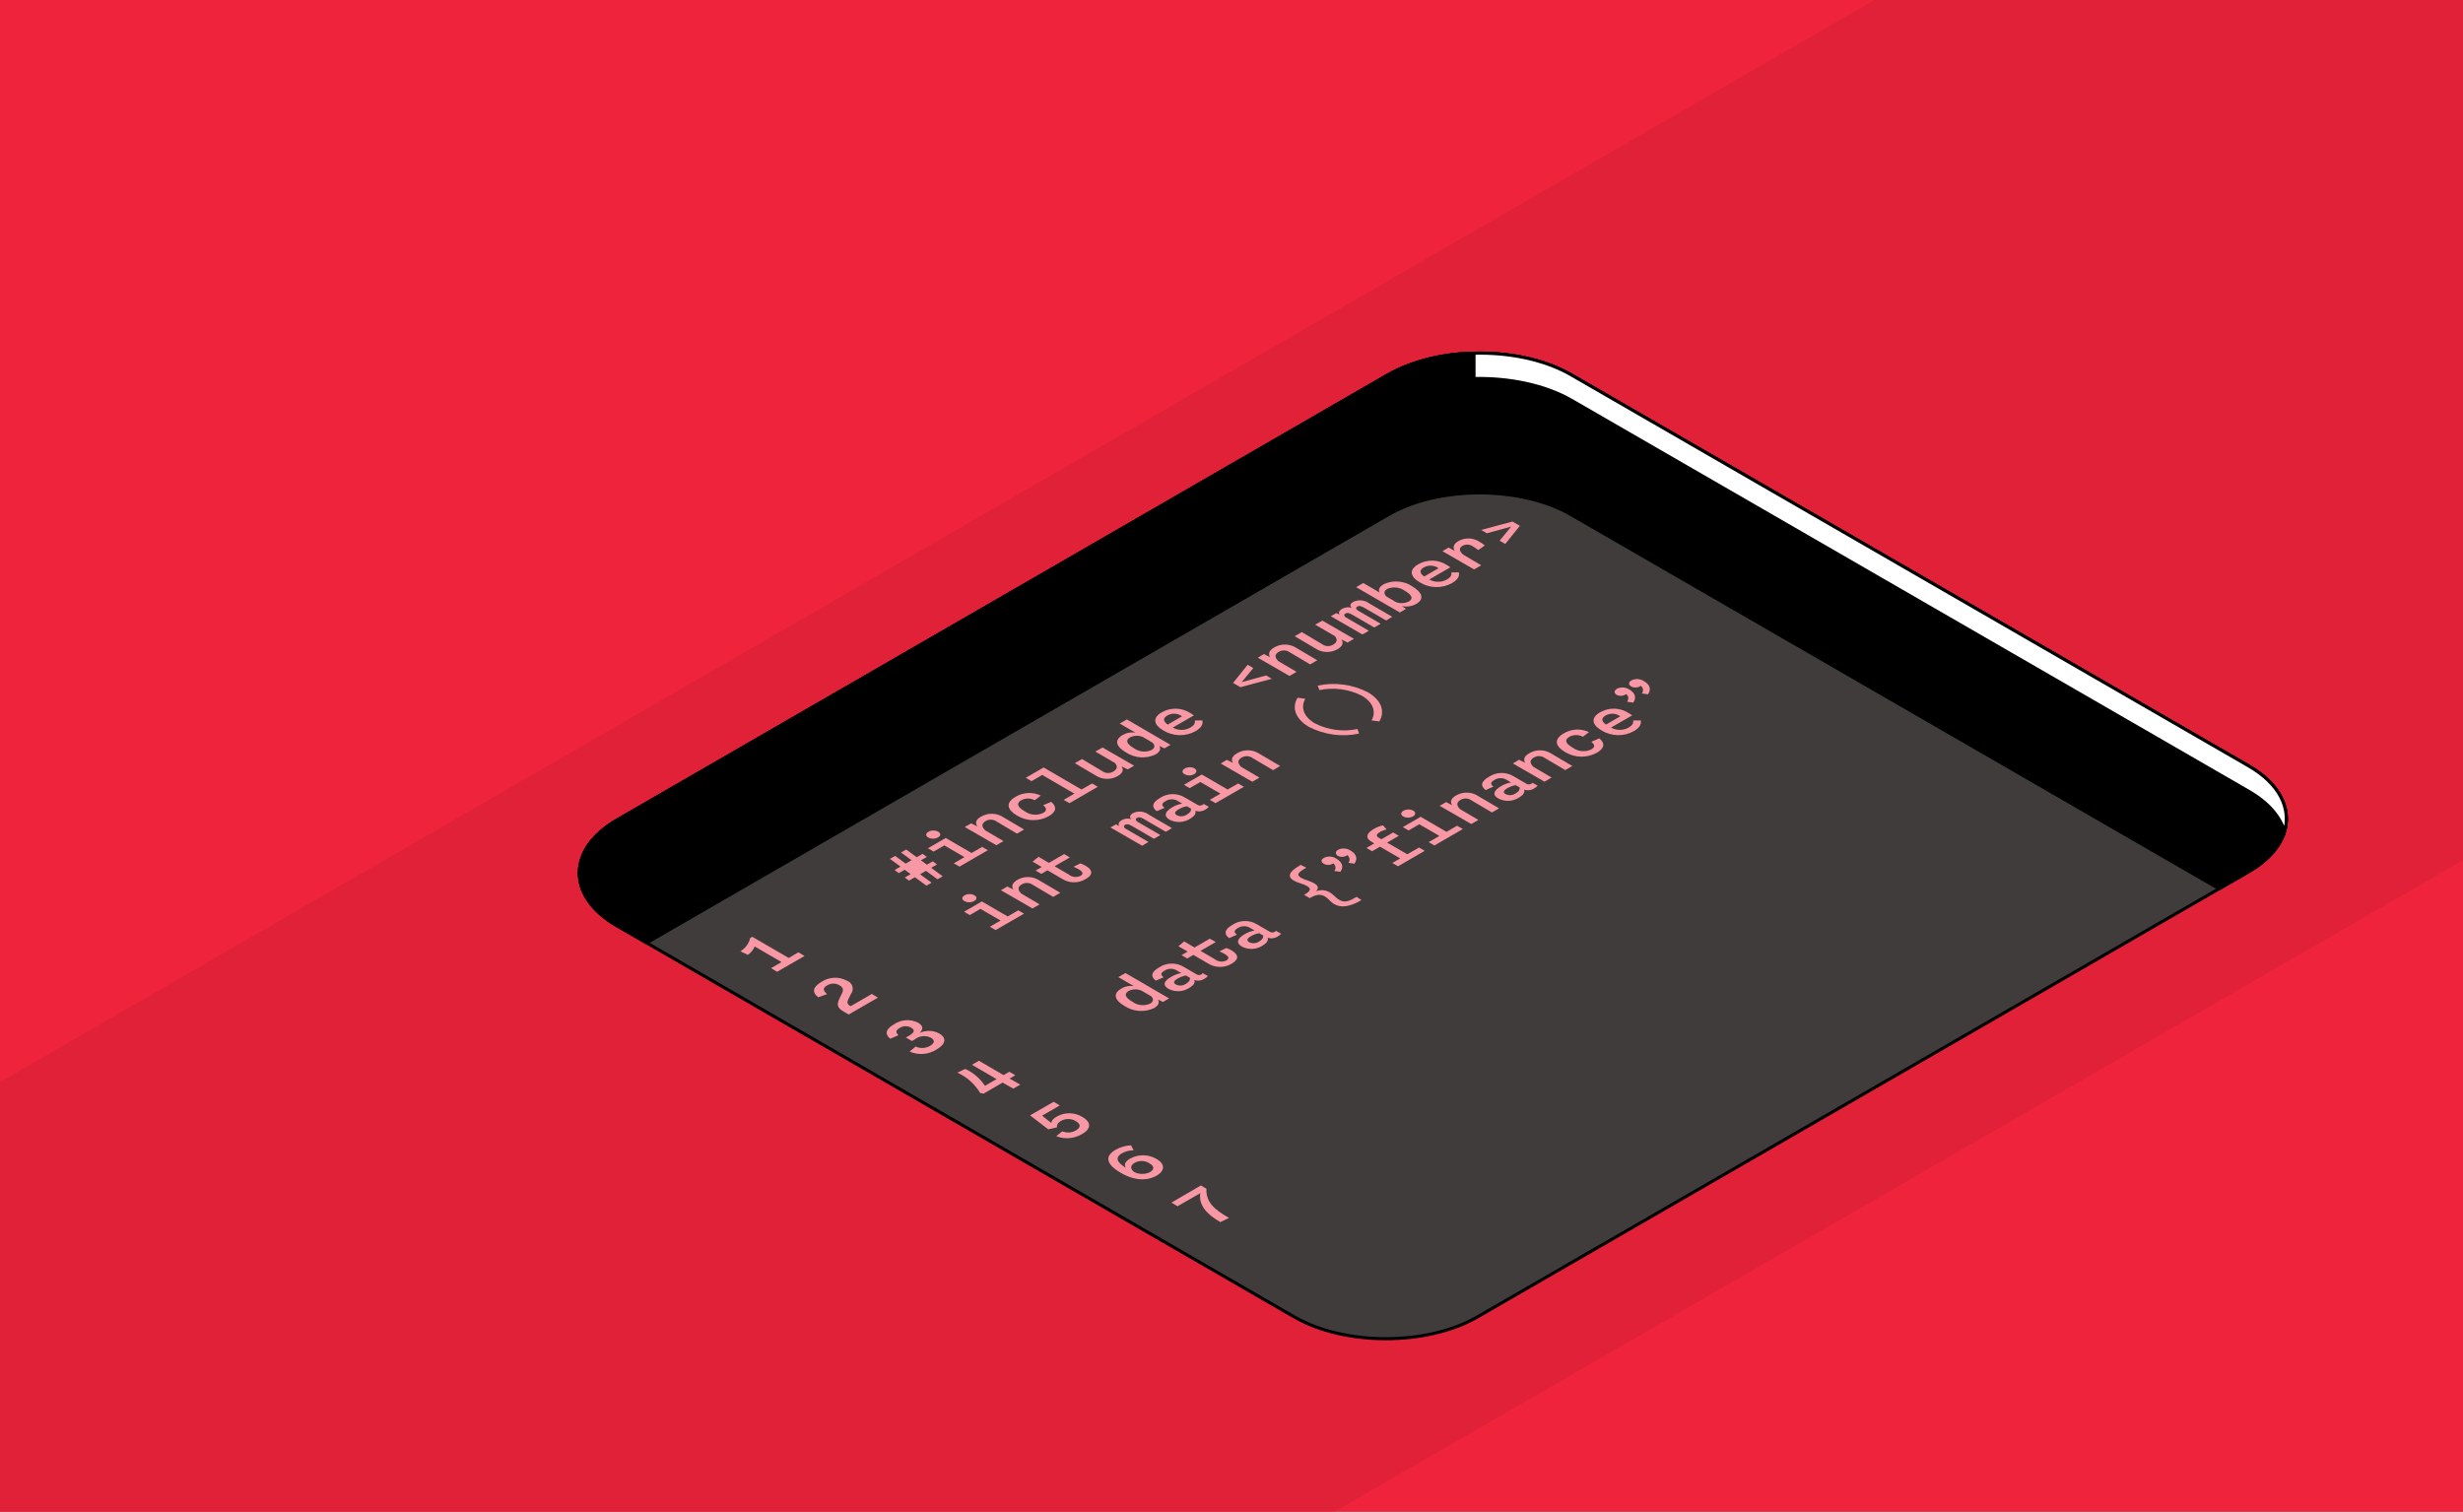 <svg width="795" height="488" viewBox="0 0 795 488" fill="none" xmlns="http://www.w3.org/2000/svg">
<rect x="0" y="0" width="795" height="488" fill="#333333" stroke="none"/>
<g clip-path="url(#clip0_374_12589)">
<rect width="795" height="488" fill="#EF233C"/>
<rect x="-128" y="423.227" width="1064.45" height="335.479" transform="rotate(-30 -128 423.227)" fill="#E12138"/>
<path d="M417.755 425.142C434.029 434.534 460.618 434.534 476.892 425.142L725.794 281.417C742.069 272.044 742.069 256.672 725.794 247.299L507.147 121.044C490.873 111.652 464.284 111.652 448.01 121.044L199.206 264.75C182.931 274.142 182.931 289.515 199.206 298.887L417.755 425.142Z" fill="#403C3C" stroke="black" stroke-miterlimit="10"/>
<path d="M507.147 166.162L716.284 286.926L725.794 281.417C742.069 272.044 742.069 256.672 725.794 247.299L507.147 121.044C490.873 111.652 464.284 111.652 448.01 121.044L199.206 264.75C182.931 274.142 182.931 289.515 199.206 298.887L208.716 304.377L448.108 166.162C464.284 156.77 490.873 156.77 507.147 166.162Z" fill="black" stroke="black" stroke-miterlimit="10"/>
<path d="M242.814 302.436L254.578 309.26L257.716 307.436L259.676 308.632L250.833 313.73L248.872 312.554L252.265 310.593L243.598 305.554C243.152 306.666 242.371 307.612 241.363 308.26L238.99 307.103C239.773 306.635 240.456 306.016 240.998 305.283C241.54 304.549 241.93 303.715 242.147 302.828L242.814 302.436Z" fill="#F898A4"/>
<path d="M299.167 276.652L297.265 277.75L299.186 279.162L301.088 278.064L302.441 279.083L300.559 280.162L304.284 282.907L302.618 283.868L298.892 281.142L296.97 282.24L300.696 284.966L299.029 285.926L295.304 283.201L293.402 284.299L292.029 283.299L293.931 282.201L292.029 280.789L290.108 281.887L288.755 280.867L290.657 279.769L287.265 277.279L288.931 276.318L292.323 278.809L294.225 277.711L290.833 275.22L292.5 274.26L295.892 276.75L297.794 275.652L299.167 276.652Z" fill="#F898A4"/>
<path d="M297.52 280.122L295.618 281.22L293.696 279.809L295.598 278.711L297.52 280.122Z" fill="#F898A4"/>
<path d="M302.735 270.357C302.251 270.622 301.708 270.76 301.156 270.76C300.605 270.76 300.062 270.622 299.578 270.357C298.696 269.828 298.735 269.063 299.696 268.514C300.184 268.253 300.73 268.117 301.284 268.117C301.838 268.117 302.383 268.253 302.872 268.514C303.754 269.102 303.696 269.847 302.735 270.357Z" fill="#F898A4"/>
<path d="M313.598 275.377L317.01 273.417L318.873 274.475L309.696 279.77L307.853 278.711L311.304 276.711L304.814 272.926L301.363 274.926L299.5 273.848L305.265 270.534L313.598 275.377Z" fill="#F898A4"/>
<path d="M316.656 263.652C317.763 262.999 319.031 262.673 320.315 262.711C321.599 262.75 322.846 263.15 323.911 263.867L330.558 267.789L328.264 269.122L321.656 265.201C321.144 264.839 320.536 264.635 319.909 264.614C319.282 264.593 318.663 264.756 318.127 265.083C316.931 265.769 316.637 266.75 318.009 268.083L323.892 271.534L321.598 272.868L311.401 266.985L313.48 265.809L315.441 266.789C314.637 265.534 315.127 264.475 316.656 263.652Z" fill="#F898A4"/>
<path d="M327.833 257.221C329.051 256.495 330.429 256.081 331.845 256.016C333.261 255.952 334.671 256.237 335.95 256.848L333.99 258.339C333.323 257.982 332.579 257.795 331.823 257.795C331.067 257.795 330.323 257.982 329.656 258.339C328.068 259.26 328.205 260.417 330.656 261.848C331.517 262.49 332.536 262.884 333.604 262.987C334.672 263.091 335.748 262.901 336.715 262.437C337.951 261.711 337.911 260.946 336.715 259.946L339.303 258.868C341.264 260.495 340.931 262.103 338.519 263.495C336.93 264.378 335.135 264.819 333.318 264.774C331.501 264.73 329.729 264.2 328.186 263.241C325.147 261.417 324.382 259.201 327.833 257.221Z" fill="#F898A4"/>
<path d="M336.852 247.77L349.088 254.888L352.5 252.927L354.343 254.005L345.186 259.299L343.323 258.221L346.794 256.221L336.402 250.182L332.951 252.182L331.088 251.103L336.852 247.77Z" fill="#F898A4"/>
<path d="M355.872 241.319L366.068 247.201L363.99 248.397L362.029 247.417C362.813 248.633 362.323 249.633 360.774 250.535C359.67 251.174 358.408 251.491 357.132 251.449C355.857 251.408 354.619 251.009 353.558 250.299L346.931 246.378L349.225 245.044L355.813 248.966C356.326 249.328 356.933 249.532 357.56 249.553C358.187 249.574 358.807 249.41 359.343 249.084C360.499 248.417 360.911 247.535 359.911 246.338L353.538 242.633L355.872 241.319Z" fill="#F898A4"/>
<path d="M361.421 233.593L363.715 232.26L377.813 240.456L375.852 241.613L374.205 240.809C374.833 241.848 374.343 242.77 372.95 243.574C371.432 244.297 369.751 244.612 368.073 244.488C366.395 244.365 364.778 243.806 363.382 242.868C360.362 241.122 359.46 238.946 362.382 237.279C363.617 236.554 365.067 236.284 366.48 236.515L361.421 233.593ZM372.029 239.77L368.892 237.926C368.231 237.646 367.516 237.513 366.798 237.536C366.08 237.56 365.376 237.74 364.735 238.064C363.147 238.966 363.715 240.221 365.892 241.475C366.704 242.086 367.663 242.471 368.672 242.592C369.681 242.712 370.704 242.564 371.637 242.162C372.735 241.534 372.951 240.711 372.029 239.77Z" fill="#F898A4"/>
<path d="M384.148 230.162C384.565 230.4 384.965 230.669 385.344 230.966L378.54 234.887C379.407 235.379 380.386 235.637 381.383 235.637C382.38 235.637 383.359 235.379 384.226 234.887C385.403 234.201 385.834 233.495 385.677 232.593H388.108C388.402 233.887 387.638 235.025 385.893 236.044C384.292 236.93 382.484 237.376 380.655 237.334C378.826 237.293 377.04 236.767 375.481 235.809C372.324 233.966 371.912 231.711 375.05 229.927C376.446 229.14 378.029 228.746 379.631 228.787C381.233 228.829 382.794 229.304 384.148 230.162ZM381.54 231.24C380.857 230.747 380.046 230.461 379.205 230.416C378.363 230.371 377.527 230.568 376.795 230.985C375.167 231.907 375.559 232.946 376.912 233.927L381.54 231.24Z" fill="#F898A4"/>
<path d="M402.716 214.613L404.539 215.671L400.775 220.22L408.657 218.064L410.5 219.142L400.363 221.848L398.01 220.475L402.716 214.613Z" fill="#F898A4"/>
<path d="M411.283 209.025C412.39 208.372 413.658 208.046 414.942 208.084C416.226 208.122 417.473 208.523 418.538 209.24L425.185 213.162L422.891 214.495L416.283 210.574C415.768 210.21 415.157 210.005 414.526 209.984C413.896 209.964 413.273 210.127 412.734 210.456C411.538 211.142 411.264 212.123 412.617 213.436L418.499 216.907L416.205 218.221L406.009 212.338L407.97 211.142L409.93 212.142C409.264 210.907 409.754 209.907 411.283 209.025Z" fill="#F898A4"/>
<path d="M426.834 200.358L437.03 206.24L434.951 207.436L432.991 206.436C433.775 207.652 433.285 208.672 431.736 209.573C430.635 210.215 429.374 210.532 428.101 210.487C426.827 210.442 425.593 210.037 424.54 209.319L417.893 205.397L420.187 204.064L426.794 207.985C427.301 208.351 427.904 208.559 428.529 208.583C429.153 208.608 429.771 208.447 430.304 208.123C431.461 207.456 431.873 206.554 430.893 205.377L424.5 201.652L426.834 200.358Z" fill="#F898A4"/>
<path d="M436.774 194.318C437.624 193.903 438.573 193.736 439.513 193.837C440.453 193.937 441.346 194.301 442.088 194.887L449.382 199.122L447.421 200.318L440.225 196.142C439.265 195.593 438.637 195.514 438.127 195.808C437.617 196.103 437.559 196.456 438.127 197.005L438.343 197.122L445.657 201.377L443.578 202.573L436.382 198.397C435.421 197.828 434.794 197.769 434.284 198.063C433.774 198.357 433.716 198.691 434.284 199.24L441.833 203.632L439.755 204.828L429.559 198.946L431.343 197.926L432.363 198.456C431.912 197.691 432.363 197.083 433.127 196.593C433.596 196.317 434.117 196.141 434.657 196.077C435.197 196.012 435.744 196.061 436.265 196.22C435.539 195.416 435.892 194.828 436.774 194.318Z" fill="#F898A4"/>
<path d="M446.637 188.613C448.112 187.916 449.744 187.616 451.371 187.744C452.997 187.871 454.563 188.42 455.912 189.338C459.108 191.299 459.833 193.377 457.128 194.966C455.727 195.748 454.09 195.998 452.519 195.672L453.794 196.593L451.833 197.73L437.735 189.554L440.029 188.221L445.304 191.279C444.775 190.26 445.304 189.397 446.637 188.613ZM454.755 194.162C456.284 193.299 455.716 192.064 453.539 190.789C452.728 190.193 451.777 189.815 450.778 189.692C449.779 189.568 448.765 189.703 447.833 190.083C446.735 190.73 446.5 191.574 447.52 192.574L450.559 194.358C451.232 194.625 451.954 194.746 452.678 194.712C453.401 194.678 454.109 194.491 454.755 194.162Z" fill="#F898A4"/>
<path d="M466.951 182.358C467.366 182.591 467.76 182.86 468.128 183.162L461.324 187.083C462.197 187.567 463.179 187.821 464.177 187.821C465.175 187.821 466.157 187.567 467.03 187.083C468.206 186.397 468.618 185.691 468.481 184.789H470.893C471.206 186.083 470.422 187.22 468.677 188.24C467.081 189.13 465.276 189.578 463.449 189.537C461.622 189.495 459.839 188.966 458.285 188.005C455.108 186.162 454.697 183.907 457.853 182.122C459.251 181.339 460.833 180.948 462.435 180.989C464.036 181.031 465.596 181.503 466.951 182.358ZM464.324 183.436C463.639 182.947 462.829 182.664 461.988 182.619C461.148 182.574 460.312 182.769 459.579 183.181C457.951 184.122 458.344 185.142 459.696 186.122L464.324 183.436Z" fill="#F898A4"/>
<path d="M470.774 174.672C471.839 174.074 473.05 173.786 474.27 173.841C475.49 173.897 476.67 174.293 477.676 174.986C478.235 175.305 478.761 175.679 479.245 176.103L477.147 177.594C476.62 177.159 476.055 176.772 475.46 176.437C474.982 176.075 474.408 175.86 473.809 175.819C473.21 175.777 472.612 175.91 472.088 176.201C471.049 176.809 470.774 177.672 472.225 179.025L478.107 182.496L475.794 183.829L465.598 177.947L467.558 176.77L469.519 177.829C468.911 176.672 469.107 175.633 470.774 174.672Z" fill="#F898A4"/>
<path d="M478.088 171.083L488.206 168.377L490.578 169.75L485.872 175.613L484.049 174.554L487.774 170.005L479.912 172.162L478.088 171.083Z" fill="#F898A4"/>
<path d="M265.127 317.004C266.342 316.187 267.759 315.72 269.222 315.655C270.685 315.589 272.137 315.927 273.421 316.632C273.828 316.775 274.195 317.012 274.492 317.325C274.789 317.637 275.008 318.016 275.131 318.429C275.253 318.842 275.276 319.279 275.197 319.703C275.118 320.127 274.939 320.526 274.676 320.867L273.833 322.573C273.323 323.612 273.441 324.181 274.5 324.808H274.637L281.402 320.887L283.362 322.083L273.95 327.514L272.441 326.652C270.323 325.416 269.892 324.534 271.068 322.122L271.715 320.828C272.245 319.769 272.343 318.867 271.009 318.122C270.404 317.743 269.704 317.542 268.99 317.542C268.275 317.542 267.576 317.743 266.97 318.122C265.578 318.926 265.519 319.691 266.97 320.926L264.107 321.965C261.95 320.299 262.421 318.573 265.127 317.004Z" fill="#F898A4"/>
<path d="M314.421 290.887C313.933 291.148 313.387 291.285 312.833 291.285C312.279 291.285 311.734 291.148 311.245 290.887C310.363 290.358 310.402 289.593 311.363 289.044C311.85 288.78 312.396 288.641 312.951 288.641C313.506 288.641 314.051 288.78 314.539 289.044C315.441 289.573 315.382 290.338 314.421 290.887Z" fill="#F898A4"/>
<path d="M325.264 295.867L328.676 293.887L330.538 294.965L321.362 300.259L319.519 299.181L322.97 297.181L316.48 293.416L313.029 295.416L311.186 294.338L316.931 291.024L325.264 295.867Z" fill="#F898A4"/>
<path d="M328.323 284.084C329.429 283.431 330.698 283.105 331.982 283.144C333.266 283.182 334.513 283.583 335.578 284.3L342.245 288.221L339.931 289.554L333.323 285.633C332.812 285.269 332.204 285.063 331.576 285.042C330.948 285.021 330.328 285.186 329.794 285.515C328.598 286.202 328.304 287.182 329.676 288.496L335.559 291.966L333.264 293.28L323.068 287.398L325.147 286.202L327.107 287.202C326.323 286.045 326.813 285.025 328.323 284.084Z" fill="#F898A4"/>
<path d="M335.225 276.613L338.559 278.573L343.48 275.73L345.323 276.809L340.402 279.652L344.97 282.318C345.487 282.742 346.114 283.01 346.777 283.09C347.441 283.17 348.113 283.059 348.716 282.769C349.794 282.142 349.578 281.456 348.147 280.613C347.696 280.358 347.108 280.083 346.519 279.809L348.735 278.73C349.311 278.939 349.868 279.195 350.402 279.495C352.676 280.828 352.99 282.358 350.402 283.809C349.23 284.515 347.881 284.873 346.513 284.842C345.146 284.811 343.815 284.391 342.676 283.632L338.088 280.965L336.127 282.122L334.284 281.044L336.245 279.887L333.284 278.162L335.225 276.613Z" fill="#F898A4"/>
<path d="M365.657 262.515C366.504 262.103 367.45 261.939 368.386 262.039C369.322 262.14 370.211 262.502 370.951 263.083L378.265 267.338L376.304 268.534L369.089 264.338C368.147 263.789 367.52 263.73 367.01 264.025C366.5 264.319 366.441 264.652 367.01 265.221L367.226 265.338L374.54 269.593L372.461 270.789L365.246 266.593C364.304 266.044 363.677 265.985 363.167 266.279C362.657 266.573 362.598 266.887 363.167 267.456L370.716 271.828L368.638 273.024L358.441 267.142L360.226 266.123L361.245 266.672C360.794 265.887 361.245 265.299 362.01 264.809C362.479 264.533 363 264.357 363.54 264.293C364.08 264.228 364.627 264.277 365.147 264.436C364.422 263.711 364.775 263.103 365.657 262.515Z" fill="#F898A4"/>
<path d="M388.5 259.535L390.167 260.456C389.866 260.828 389.492 261.135 389.069 261.358C388.59 261.663 388.05 261.857 387.486 261.925C386.923 261.993 386.351 261.933 385.814 261.75C386.167 262.672 385.481 263.554 384.049 264.378C383.069 264.985 381.948 265.326 380.796 265.367C379.644 265.408 378.502 265.148 377.481 264.613C375.638 263.535 375.853 262.084 378.422 260.593C379.408 260.027 380.481 259.63 381.598 259.417L380.285 258.672C379.675 258.265 378.959 258.047 378.226 258.047C377.493 258.047 376.776 258.265 376.167 258.672C374.951 259.358 374.834 259.986 375.892 260.789L373.383 261.888C371.618 260.554 371.873 259.084 374.422 257.613C375.6 256.834 376.974 256.404 378.387 256.373C379.799 256.342 381.191 256.711 382.402 257.436L386.324 259.711C386.577 259.919 386.887 260.044 387.214 260.068C387.54 260.093 387.866 260.016 388.147 259.848C388.278 259.759 388.397 259.654 388.5 259.535ZM384.422 261.064L383.108 260.299C382.188 260.45 381.304 260.769 380.5 261.24C379.128 262.025 378.932 262.652 379.893 263.201C380.4 263.455 380.967 263.566 381.533 263.525C382.098 263.484 382.643 263.291 383.108 262.966C384.089 262.397 384.52 261.809 384.441 261.005" fill="#F898A4"/>
<path d="M385.481 249.926C384.997 250.191 384.454 250.329 383.902 250.329C383.351 250.329 382.808 250.191 382.324 249.926C381.422 249.416 381.481 248.652 382.441 248.083C382.927 247.822 383.469 247.686 384.02 247.686C384.571 247.686 385.113 247.822 385.599 248.083C386.402 248.613 386.344 249.358 385.481 249.926Z" fill="#F898A4"/>
<path d="M396.244 254.888L399.656 252.927L401.499 254.005L392.342 259.28L390.48 258.221L393.931 256.221L387.46 252.456L383.99 254.437L382.146 253.358L387.911 250.045L396.244 254.888Z" fill="#F898A4"/>
<path d="M399.304 243.18C400.407 242.521 401.675 242.188 402.96 242.223C404.245 242.258 405.493 242.658 406.559 243.376L413.206 247.298L410.912 248.631L404.284 244.71C403.773 244.346 403.165 244.14 402.537 244.119C401.91 244.098 401.29 244.263 400.755 244.592C399.559 245.278 399.284 246.259 400.637 247.592L406.519 251.043L404.206 252.377L394.029 246.494L395.99 245.298L397.951 246.278C397.245 245.043 397.775 244.063 399.304 243.18Z" fill="#F898A4"/>
<path d="M418.813 225.259L421.323 225.573C419.696 228.455 420.872 231.455 424.421 233.534C428.654 235.689 433.498 236.333 438.147 235.357L438.676 236.828C433.182 238.001 427.451 237.231 422.46 234.651C418.166 232.102 416.853 228.534 418.813 225.259Z" fill="#F898A4"/>
<path d="M425.323 221.338C430.816 220.169 436.543 220.931 441.539 223.495C445.794 225.985 447.186 229.534 445.225 232.906L442.696 232.573C444.323 229.71 443.147 226.691 439.598 224.612C435.363 222.463 430.522 221.82 425.872 222.789L425.323 221.338Z" fill="#F898A4"/>
<path d="M288.519 330.711C289.657 329.923 290.987 329.458 292.368 329.365C293.749 329.271 295.129 329.554 296.362 330.182C297.97 331.123 298.147 332.26 296.813 333.476C297.813 333.009 298.906 332.781 300.008 332.808C301.111 332.835 302.191 333.118 303.166 333.633C305.578 335.044 305.402 337.025 302.264 338.829C300.987 339.646 299.525 340.133 298.013 340.246C296.5 340.359 294.983 340.094 293.598 339.476L295.558 337.868C296.28 338.202 297.07 338.361 297.864 338.33C298.658 338.299 299.434 338.081 300.127 337.692C301.748 336.724 301.846 335.822 300.421 334.986C299.606 334.593 298.697 334.434 297.797 334.528C296.897 334.621 296.04 334.963 295.323 335.515L294.362 336.084L292.402 334.946L293.362 334.397C294.853 333.535 295.637 332.652 294.108 331.77C293.534 331.438 292.88 331.273 292.218 331.294C291.556 331.315 290.913 331.521 290.362 331.888C289.068 332.613 289.068 333.319 290.01 334.201L287.323 335.339C285.48 333.79 285.931 332.201 288.519 330.711Z" fill="#F898A4"/>
<path d="M309.01 346.28L311.579 345.084C314.157 346.281 316.356 348.168 317.931 350.535L321.676 348.378L313.716 343.75L315.971 342.456L323.931 347.084L325.775 346.005L327.735 347.123L325.892 348.201L329.323 350.162L327.069 351.456L323.618 349.495L317.48 353.064L316.382 352.868C314.655 349.971 312.082 347.672 309.01 346.28Z" fill="#F898A4"/>
<path d="M360.951 315.455L363.265 314.142L377.343 322.318L375.383 323.475L373.736 322.671C374.383 323.71 373.892 324.632 372.5 325.455C370.974 326.168 369.29 326.476 367.611 326.349C365.932 326.222 364.313 325.664 362.912 324.73C359.912 322.985 358.99 320.808 361.932 319.161C363.151 318.413 364.6 318.134 366.01 318.377L360.951 315.455ZM371.579 321.632L368.422 319.808C367.767 319.52 367.056 319.38 366.34 319.401C365.624 319.421 364.922 319.601 364.284 319.926C362.696 320.848 363.245 322.083 365.422 323.338C366.236 323.952 367.199 324.339 368.212 324.459C369.224 324.58 370.251 324.43 371.186 324.024C372.265 323.396 372.5 322.573 371.579 321.632Z" fill="#F898A4"/>
<path d="M388.186 314.162L389.873 315.083C389.564 315.456 389.184 315.763 388.755 315.985C388.28 316.29 387.743 316.484 387.182 316.552C386.622 316.62 386.054 316.56 385.52 316.378C385.853 317.299 385.186 318.181 383.755 319.005C382.775 319.612 381.654 319.953 380.502 319.994C379.35 320.036 378.207 319.776 377.186 319.24C375.226 318.162 375.539 316.711 378.108 315.319C379.086 314.736 380.163 314.337 381.284 314.142L379.971 313.378C379.361 312.97 378.645 312.753 377.912 312.753C377.179 312.753 376.462 312.97 375.853 313.378C374.637 314.064 374.52 314.691 375.598 315.495L373.088 316.593C371.304 315.26 371.559 313.809 374.127 312.319C375.302 311.539 376.673 311.109 378.082 311.078C379.491 311.047 380.881 311.416 382.088 312.142L386.01 314.436C386.266 314.637 386.576 314.757 386.901 314.781C387.225 314.806 387.55 314.733 387.833 314.574L388.186 314.162ZM384.108 315.691L382.794 314.927C381.867 315.084 380.977 315.409 380.167 315.887C378.794 316.672 378.618 317.299 379.559 317.848C380.067 318.101 380.633 318.213 381.199 318.172C381.765 318.131 382.309 317.937 382.775 317.613C383.755 317.044 384.186 316.456 384.108 315.652" fill="#F898A4"/>
<path d="M382.226 303.926L385.559 305.886L390.481 303.043L392.442 304.122L387.501 306.965L392.069 309.632C392.586 310.056 393.213 310.323 393.876 310.403C394.539 310.483 395.212 310.372 395.814 310.083C396.893 309.475 396.677 308.769 395.246 307.945C394.717 307.643 394.174 307.368 393.618 307.122L395.854 306.043C396.421 306.256 396.972 306.512 397.501 306.808C399.775 308.141 400.089 309.671 397.501 311.141C396.325 311.84 394.976 312.192 393.61 312.158C392.243 312.123 390.913 311.703 389.775 310.945L385.187 308.279L383.226 309.436L381.383 308.357L383.344 307.2L380.363 305.475L382.226 303.926Z" fill="#F898A4"/>
<path d="M411.853 300.514L413.52 301.435C413.212 301.796 412.84 302.095 412.422 302.318C411.947 302.63 411.406 302.83 410.842 302.901C410.278 302.973 409.705 302.914 409.167 302.73C409.5 303.632 408.834 304.534 407.402 305.357C406.42 305.959 405.3 306.296 404.149 306.338C402.998 306.379 401.856 306.122 400.834 305.592C398.971 304.494 399.206 303.063 401.775 301.573C402.754 300.992 403.83 300.594 404.951 300.396L403.638 299.632C403.026 299.229 402.31 299.015 401.579 299.015C400.847 299.015 400.131 299.229 399.52 299.632C398.304 300.337 398.187 300.965 399.245 301.749L396.736 302.867C394.951 301.514 395.226 300.063 397.775 298.592C398.946 297.804 400.318 297.368 401.729 297.337C403.141 297.306 404.531 297.68 405.736 298.416L409.657 300.69C409.911 300.896 410.222 301.019 410.547 301.044C410.873 301.068 411.199 300.993 411.481 300.828L411.853 300.514ZM407.755 302.043L406.441 301.279C405.514 301.423 404.622 301.743 403.814 302.22C402.461 303.024 402.265 303.632 403.206 304.181C403.715 304.43 404.281 304.54 404.846 304.498C405.411 304.457 405.955 304.266 406.422 303.945C407.383 303.396 407.814 302.808 407.736 301.985" fill="#F898A4"/>
<path d="M419.559 279.397L419.853 279.221L421.657 280.123L421.382 280.28C418.971 281.672 418.323 282.437 419.99 283.397C420.613 283.734 421.271 284.003 421.951 284.201C422.763 284.473 423.55 284.814 424.304 285.221C425.539 286.005 425.735 286.79 424.735 287.75C425.434 287.467 426.187 287.343 426.94 287.387C427.693 287.431 428.427 287.642 429.088 288.005C429.73 288.39 430.322 288.851 430.853 289.378C431.26 289.802 431.722 290.171 432.225 290.476C433.892 291.456 435.206 291.084 437.617 289.691L437.892 289.535L439.441 290.574L439.166 290.731C435.774 292.692 432.951 293.221 430.598 291.848C430.078 291.543 429.609 291.159 429.206 290.711C428.759 290.203 428.236 289.767 427.657 289.417C426.088 288.495 424.696 288.829 422.755 289.946L420.931 288.888C422.892 287.77 423.461 286.927 421.872 286.044C421.164 285.674 420.422 285.372 419.657 285.142C418.976 284.947 418.318 284.678 417.696 284.339C415.265 282.966 416.186 281.339 419.559 279.397Z" fill="#F898A4"/>
<path d="M432.03 274.279C432.658 273.996 433.347 273.878 434.034 273.936C434.72 273.994 435.38 274.227 435.951 274.613C437.912 275.75 438.265 277.299 437.187 278.828L435.226 278.554C435.373 278.372 435.481 278.161 435.543 277.935C435.605 277.71 435.62 277.474 435.587 277.242C435.553 277.01 435.473 276.788 435.35 276.588C435.228 276.389 435.065 276.217 434.873 276.083L434.618 276.24C434.177 276.495 433.676 276.629 433.167 276.629C432.658 276.629 432.157 276.495 431.716 276.24C430.971 275.593 430.951 274.848 432.03 274.279Z" fill="#F898A4"/>
<path d="M427.382 276.926C428.021 276.622 428.728 276.491 429.434 276.546C430.139 276.601 430.818 276.84 431.402 277.24C433.363 278.397 433.735 279.946 432.637 281.456L430.676 281.181C430.826 281.002 430.936 280.793 430.999 280.568C431.063 280.344 431.078 280.108 431.045 279.877C431.012 279.646 430.93 279.425 430.806 279.227C430.682 279.029 430.517 278.86 430.323 278.73L430.068 278.887C429.619 279.127 429.114 279.244 428.604 279.227C428.095 279.21 427.599 279.059 427.166 278.789C426.343 278.201 426.323 277.534 427.382 276.926Z" fill="#F898A4"/>
<path d="M443.441 267.612C444.354 267.073 445.347 266.683 446.382 266.456L447.559 267.769C446.832 267.931 446.132 268.195 445.48 268.554C444.088 269.358 444.127 269.985 445.147 270.515L445.892 270.946L449.676 268.75L451.52 269.828L447.735 272.024L454.245 275.789L458.029 273.612L459.872 274.671L451.245 279.671L449.402 278.593L451.951 277.122L445.441 273.338L442.892 274.809L441.049 273.75L443.598 272.279L442.774 271.789C440.637 270.632 440.951 269.044 443.441 267.612Z" fill="#F898A4"/>
<path d="M456.069 263.573C455.584 263.834 455.041 263.97 454.49 263.97C453.939 263.97 453.397 263.834 452.912 263.573C452.03 263.043 452.069 262.279 453.03 261.729C453.517 261.465 454.063 261.327 454.618 261.327C455.173 261.327 455.718 261.465 456.206 261.729C457.049 262.259 456.99 263.024 456.069 263.573Z" fill="#F898A4"/>
<path d="M466.892 268.554L470.304 266.574L472.166 267.652L462.99 272.947L461.147 271.868L464.598 269.868L458.108 266.103L454.657 268.103L452.794 267.025L458.559 263.692L466.892 268.554Z" fill="#F898A4"/>
<path d="M469.95 256.828C471.056 256.176 472.325 255.85 473.609 255.888C474.893 255.926 476.14 256.327 477.205 257.044L483.872 260.966L481.558 262.299L474.95 258.377C474.439 258.012 473.833 257.805 473.206 257.781C472.579 257.756 471.958 257.916 471.421 258.24C470.225 258.946 469.931 259.926 471.303 261.24L477.185 264.711L474.891 266.024L464.695 260.142L466.774 258.946L468.734 259.946C467.95 258.711 468.421 257.711 469.95 256.828Z" fill="#F898A4"/>
<path d="M494.637 252.711L496.323 253.632C496.004 253.994 495.626 254.299 495.205 254.534C494.727 254.839 494.186 255.033 493.623 255.101C493.059 255.169 492.488 255.109 491.95 254.926C492.303 255.828 491.637 256.73 490.186 257.554C489.21 258.161 488.091 258.502 486.942 258.543C485.794 258.585 484.654 258.325 483.637 257.789C481.676 256.691 481.99 255.26 484.558 253.769C485.541 253.196 486.616 252.798 487.735 252.593L486.421 251.828C485.81 251.426 485.094 251.212 484.362 251.212C483.63 251.212 482.915 251.426 482.303 251.828C481.088 252.534 480.97 253.162 482.048 253.946L479.539 255.064C477.754 253.711 478.009 252.26 480.578 250.789C481.75 250.005 483.122 249.572 484.532 249.541C485.943 249.51 487.333 249.881 488.539 250.613L492.46 252.887C492.714 253.093 493.025 253.216 493.35 253.24C493.676 253.265 494.002 253.189 494.284 253.024L494.637 252.711ZM490.558 254.24L489.245 253.475C488.316 253.638 487.42 253.956 486.597 254.417C485.225 255.22 485.048 255.848 485.99 256.377C486.497 256.631 487.064 256.743 487.63 256.701C488.196 256.66 488.74 256.467 489.205 256.142C490.186 255.573 490.617 254.985 490.539 254.181" fill="#F898A4"/>
<path d="M493.617 243.181C494.722 242.526 495.989 242.196 497.273 242.231C498.557 242.266 499.805 242.663 500.872 243.377L507.519 247.299L505.225 248.612L498.598 244.691C498.086 244.326 497.479 244.121 496.851 244.1C496.223 244.079 495.603 244.244 495.068 244.573C493.872 245.259 493.578 246.24 494.951 247.573L500.833 251.024L498.519 252.357L488.343 246.475L490.304 245.279L492.264 246.259C491.598 245.044 492.088 244.063 493.617 243.181Z" fill="#F898A4"/>
<path d="M504.794 236.73C506.01 236.01 507.385 235.599 508.797 235.534C510.209 235.469 511.615 235.752 512.892 236.358L510.932 237.848C510.261 237.494 509.514 237.309 508.755 237.309C507.997 237.309 507.25 237.494 506.579 237.848C504.991 238.77 505.128 239.926 507.579 241.338C508.439 241.98 509.458 242.373 510.526 242.477C511.594 242.581 512.67 242.39 513.638 241.926C514.873 241.221 514.834 240.436 513.638 239.456L516.226 238.377C518.187 239.985 517.853 241.613 515.442 243.005C513.847 243.884 512.048 244.322 510.228 244.274C508.408 244.225 506.634 243.693 505.089 242.73C502.089 240.946 501.343 238.711 504.794 236.73Z" fill="#F898A4"/>
<path d="M525.617 230.162C526.038 230.396 526.438 230.664 526.813 230.966L519.99 234.887C520.863 235.372 521.845 235.626 522.843 235.626C523.841 235.626 524.823 235.372 525.696 234.887C526.872 234.201 527.304 233.495 527.147 232.593H529.578C529.872 233.887 529.108 235.025 527.363 236.044C525.762 236.93 523.954 237.376 522.125 237.334C520.295 237.293 518.51 236.767 516.951 235.809C513.794 233.966 513.382 231.711 516.519 229.927C517.915 229.14 519.499 228.746 521.101 228.787C522.703 228.829 524.264 229.304 525.617 230.162ZM523.01 231.24C522.325 230.752 521.514 230.468 520.674 230.423C519.834 230.378 518.998 230.573 518.264 230.985C516.637 231.927 517.029 232.946 518.382 233.927L523.01 231.24Z" fill="#F898A4"/>
<path d="M526.657 219.612C527.301 219.31 528.013 219.183 528.721 219.241C529.43 219.3 530.111 219.542 530.697 219.945C532.658 221.082 533.01 222.631 531.912 224.161L529.952 223.867C530.098 223.686 530.206 223.477 530.268 223.253C530.329 223.029 530.344 222.794 530.311 222.564C530.278 222.334 530.197 222.113 530.075 221.915C529.952 221.718 529.79 221.548 529.599 221.416L529.344 221.573C528.898 221.823 528.395 221.955 527.883 221.955C527.371 221.955 526.868 221.823 526.422 221.573C525.599 220.965 525.579 220.22 526.657 219.612Z" fill="#F898A4"/>
<path d="M522.01 222.299C522.636 222.012 523.325 221.891 524.012 221.946C524.698 222.001 525.359 222.23 525.932 222.613C527.893 223.769 528.246 225.318 527.167 226.828L525.206 226.554C525.736 225.593 525.775 224.75 524.853 224.083L524.598 224.26C524.157 224.514 523.657 224.648 523.147 224.648C522.638 224.648 522.138 224.514 521.696 224.26C520.951 223.652 520.932 222.907 522.01 222.299Z" fill="#F898A4"/>
<path d="M340.107 355.692L342.068 356.888L336.362 360.182L339.362 362.554C339.362 361.77 340.029 361.084 341.185 360.417C342.454 359.719 343.885 359.371 345.332 359.409C346.78 359.447 348.191 359.869 349.421 360.633C352.44 362.378 352.107 364.554 349.244 366.123C348.003 366.865 346.607 367.312 345.165 367.427C343.723 367.543 342.274 367.325 340.931 366.79L342.891 365.241C343.599 365.527 344.362 365.648 345.124 365.593C345.885 365.539 346.624 365.311 347.284 364.927C348.891 364.005 348.911 362.966 347.284 361.966C346.566 361.518 345.741 361.272 344.895 361.254C344.049 361.237 343.214 361.449 342.479 361.868C341.46 362.456 341.068 363.123 341.185 363.946L338.362 364.593L332.479 360.084L340.107 355.692Z" fill="#F898A4"/>
<path d="M364.755 374.044C366.069 373.316 367.551 372.943 369.054 372.964C370.557 372.985 372.029 373.398 373.323 374.162C376.264 375.868 375.892 378.083 373.323 379.534C370.284 381.28 366.166 381.26 361.558 378.515C356.951 375.77 356.558 373.221 360.127 371.162C361.643 370.3 363.345 369.816 365.088 369.75L365.892 371.378C364.583 371.36 363.292 371.684 362.147 372.319C359.676 373.75 360.676 375.338 363.401 377.025C362.715 375.966 363.225 374.946 364.755 374.044ZM371.225 378.378C372.637 377.554 372.637 376.417 370.95 375.534C370.251 375.091 369.445 374.844 368.616 374.819C367.788 374.795 366.969 374.995 366.244 375.397C364.774 376.24 364.774 377.358 366.107 378.397C366.905 378.783 367.78 378.983 368.666 378.983C369.552 378.983 370.427 378.783 371.225 378.397" fill="#F898A4"/>
<path d="M387.617 382.711L389.401 383.75C389.225 388.024 391.833 390.436 396.696 393.181L393.911 394.534C389.284 391.907 386.872 388.946 387.421 385.201L380.088 389.417L378.127 388.24L387.617 382.711Z" fill="#F898A4"/>
<path d="M448.009 121.044L199.206 264.75C189.264 270.495 185.48 278.476 187.617 285.907C189.009 281.162 192.872 276.593 199.206 272.946L448.009 129.182C456.558 124.629 466.089 122.232 475.774 122.201V114.025C466.086 114.068 456.554 116.478 448.009 121.044Z" fill="black" stroke="black" stroke-miterlimit="10"/>
<path d="M507.147 129.182L725.794 255.437C732.127 259.084 735.99 263.652 737.382 268.417C739.578 260.946 735.735 252.986 725.794 247.26L507.147 121.005C498.559 116.044 487.088 113.731 475.774 114.025V122.201C487.088 121.966 498.559 124.26 507.147 129.182Z" fill="white" stroke="black" stroke-miterlimit="10"/>
</g>
<defs>
<clipPath id="clip0_374_12589">
<rect width="795" height="488" fill="white"/>
</clipPath>
</defs>
</svg>
